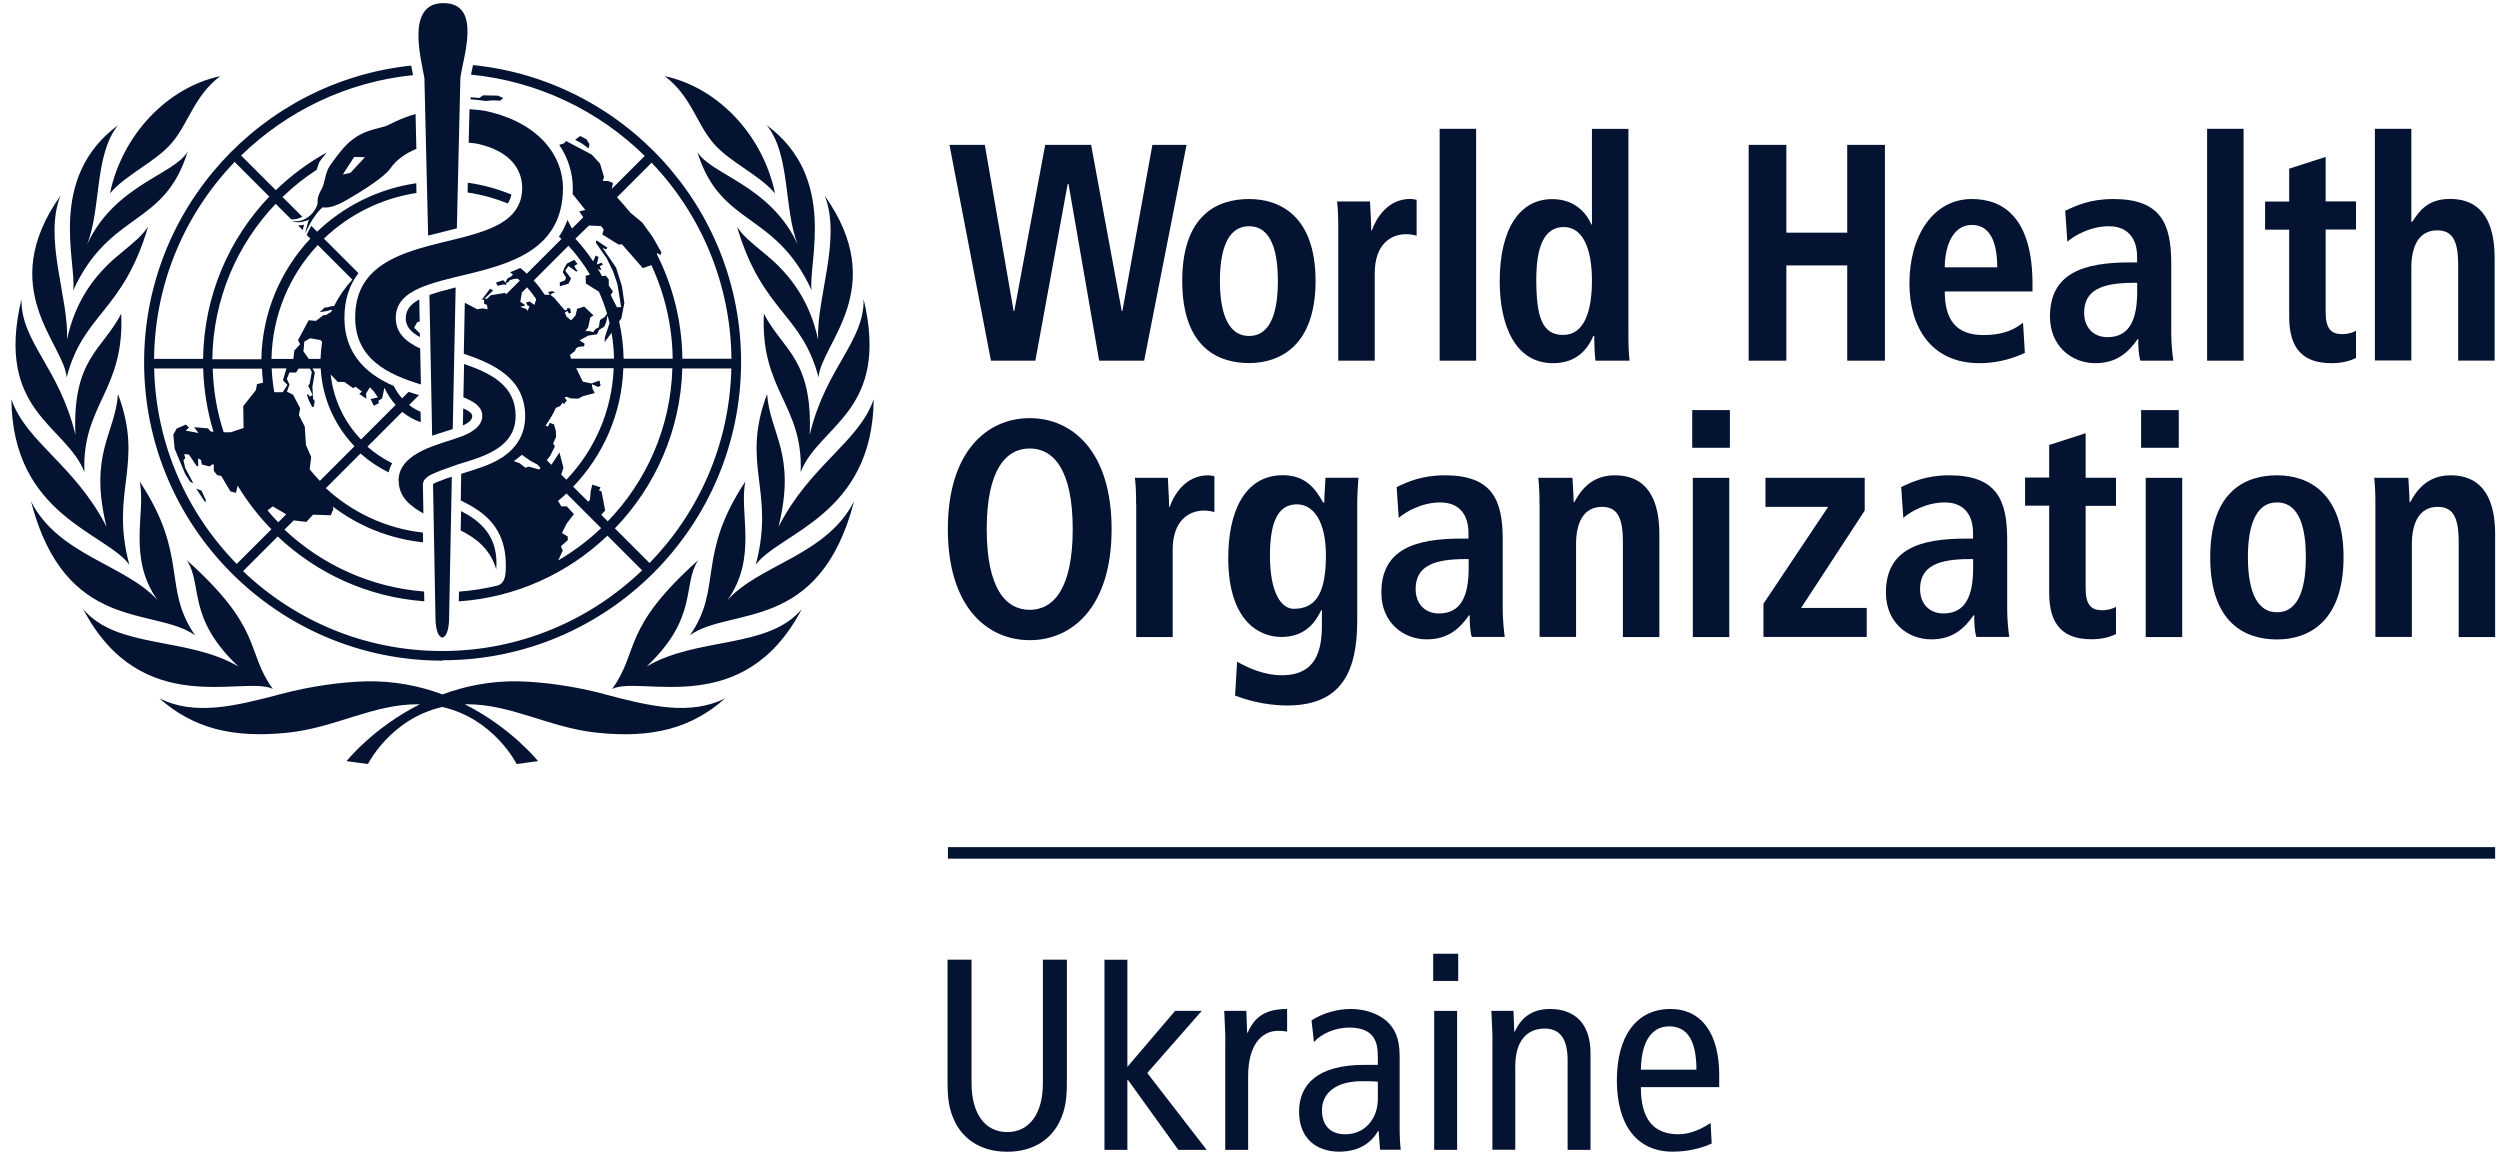 <?xml version="1.0" encoding="UTF-8"?> <svg xmlns="http://www.w3.org/2000/svg" width="148" height="69" viewBox="0 0 148 69" fill="none"><g clip-path="url(#clip0_67_707)"><path d="M63.16 63.925C63.16 65.037 63.095 65.65 62.708 66.441C62.238 67.375 61.257 68.183 59.627 68.183C57.998 68.183 57.016 67.375 56.546 66.441C56.16 65.65 56.094 65.037 56.094 63.925V56.812H57.516V64.133C57.516 65.894 58.289 67.018 59.627 67.018C60.965 67.018 61.739 65.888 61.739 64.133V56.812H63.16V63.925Z" fill="#041332"></path><path d="M69.56 59.845H71.142L67.918 63.521L71.434 68.071H69.756L66.771 63.925H66.741V68.071H65.385V56.818H66.741V63.158L69.56 59.851V59.845Z" fill="#041332"></path><path d="M72.54 61.617C72.54 61.023 72.492 60.422 72.474 59.845H73.783L73.83 61.136H73.86C74.294 60.136 74.99 59.732 76.197 59.732V61.07C76.037 61.04 75.858 61.023 75.68 61.023C74.633 61.023 73.89 61.927 73.89 63.717V68.071H72.534V61.623L72.54 61.617Z" fill="#041332"></path><path d="M77.637 60.41C78.315 59.976 79.153 59.732 79.956 59.732C81.164 59.732 81.889 60.249 82.151 60.505C82.508 60.862 82.859 61.362 82.859 62.521V66.81C82.859 67.291 82.889 67.779 82.924 68.065H81.699L81.616 66.952H81.586C81.217 67.583 80.539 68.178 79.278 68.178C77.922 68.178 76.905 67.387 76.905 65.811C76.905 64.234 77.952 63.039 80.777 63.039H81.568V62.67C81.568 62.057 81.521 61.701 81.265 61.35C80.991 60.981 80.456 60.832 79.897 60.832C79.058 60.832 78.255 61.171 77.785 61.689L77.643 60.416L77.637 60.41ZM81.568 64.038C81.324 64.008 80.985 64.008 80.617 64.008C79.023 64.008 78.261 64.764 78.261 65.715C78.261 66.584 78.713 67.149 79.647 67.149C80.825 67.149 81.568 66.197 81.568 65.067V64.032V64.038Z" fill="#041332"></path><path d="M86.326 56.461V58.072H84.845V56.461H86.326ZM84.905 59.845H86.261V68.071H84.905V59.845Z" fill="#041332"></path><path d="M88.355 61.617C88.355 61.023 88.307 60.422 88.289 59.845H89.598L89.645 61.07H89.675C90.109 60.136 90.805 59.732 91.757 59.732C93.19 59.732 94.159 60.553 94.159 62.361V68.071H92.803V62.765C92.803 61.457 92.322 60.892 91.447 60.892C90.383 60.892 89.705 61.635 89.705 63.116V68.065H88.349V61.617H88.355Z" fill="#041332"></path><path d="M97.139 64.359C97.139 66.263 97.883 67.149 99.382 67.149C100.06 67.149 100.803 66.81 101.267 66.471L101.332 67.696C100.69 67.999 99.851 68.178 99.025 68.178C96.848 68.178 95.718 66.536 95.718 63.955C95.718 61.373 96.848 59.732 98.894 59.732C100.75 59.732 101.778 61.213 101.778 63.634V64.359H97.133H97.139ZM100.428 63.324C100.428 61.617 99.899 60.761 98.817 60.761C97.948 60.761 97.175 61.403 97.139 63.324H100.428Z" fill="#041332"></path><path d="M42.195 8.433C43.17 9.599 44.877 10.283 45.882 11.448C45.169 7.999 42.504 5.18 39.352 4.508C40.886 5.661 41.219 7.267 42.195 8.433ZM4.338 17.182C6.509 12.46 9.744 13.459 11.112 8.962C10.339 10.342 6.8 10.925 5.158 14.464C5.997 12.364 5.575 9.147 6.99 7.41C2.756 10.539 4.558 15.594 4.332 17.182H4.338ZM8.269 28.506C8.656 30.344 7.514 32.997 9.334 35.537C7.448 33.425 3.463 32.89 1.834 29.678C3.868 37.523 9.161 35.905 11.552 37.612C9.589 34.787 11.195 32.914 8.269 28.506ZM7.656 33.431C6.485 29.048 8.566 27.537 6.984 23.326C6.818 25.693 5.242 26.853 6.306 31.183C4.427 27.513 1.512 26.145 0.674 23.629C0.733 30.511 6.259 31.528 7.656 33.431ZM16.15 40.782C14.52 38.528 15.632 37.255 11.059 33.163C12.028 34.656 11.029 36.536 14.11 39.456C11.094 37.678 6.931 38.439 4.926 36.06C8.37 42.656 14.431 39.962 16.15 40.782ZM38.281 39.456C41.368 36.536 40.369 34.656 41.332 33.163C36.758 37.255 37.871 38.528 36.241 40.782C37.96 39.962 44.015 42.656 47.464 36.06C45.46 38.439 41.297 37.678 38.281 39.456ZM43.063 35.531C44.877 32.997 43.735 30.344 44.128 28.5C41.201 32.902 42.813 34.781 40.845 37.606C43.236 35.9 48.529 37.517 50.563 29.672C48.933 32.884 44.949 33.419 43.063 35.531ZM35.759 41.086C33.969 40.61 32.131 40.372 30.757 40.336C29.05 40.295 27.522 40.616 26.195 41.11C24.875 40.616 23.346 40.295 21.634 40.336C20.26 40.372 18.422 40.61 16.631 41.086C13.884 41.817 11.505 42.388 9.429 41.336C11.415 43.096 13.735 43.727 17.084 43.37C19.873 43.066 22.121 41.675 24.75 41.693C24.786 41.693 24.822 41.693 24.851 41.693C22.08 43.09 20.515 45.059 20.515 45.059L21.782 45.231C21.782 45.231 23.12 42.549 26.183 41.853C29.253 42.549 30.585 45.231 30.585 45.231L31.852 45.059C31.852 45.059 30.287 43.09 27.516 41.693C27.552 41.693 27.581 41.693 27.617 41.693C30.246 41.675 32.494 43.066 35.283 43.37C38.632 43.733 40.952 43.102 42.938 41.336C40.868 42.382 38.489 41.817 35.736 41.086H35.759ZM7.175 18.574C6.039 20.751 4.278 21.25 4.463 25.741C3.511 21.75 1.239 20.263 1.269 17.711C-0.313 24.367 3.909 25.158 4.998 27.947C4.837 23.951 7.389 23.142 7.175 18.574ZM8.757 13.435C8.364 13.988 8.085 14.22 7.032 15.088C5.599 16.272 4.451 17.824 3.969 20.096C4.076 17.658 2.571 14.149 3.576 11.591C-0.308 17.075 3.796 20.358 3.945 22.339C4.95 18.52 7.264 18.491 8.763 13.435H8.757ZM48.428 20.096C47.946 17.83 46.798 16.272 45.359 15.088C44.306 14.22 44.027 13.988 43.634 13.435C45.139 18.491 47.452 18.52 48.458 22.339C48.6 20.352 52.704 17.069 48.826 11.591C49.831 14.149 48.321 17.658 48.434 20.096H48.428ZM51.723 23.629C50.878 26.145 47.97 27.513 46.09 31.183C47.155 26.853 45.579 25.693 45.412 23.326C43.83 27.537 45.912 29.048 44.74 33.431C46.138 31.534 51.663 30.511 51.723 23.629ZM45.222 18.574C45.008 23.148 47.559 23.951 47.399 27.947C48.481 25.158 52.71 24.367 51.128 17.711C51.158 20.263 48.886 21.75 47.934 25.741C48.119 21.244 46.358 20.751 45.222 18.574ZM10.196 8.433C11.171 7.267 11.505 5.667 13.039 4.508C9.887 5.18 7.228 7.999 6.509 11.448C7.514 10.283 9.215 9.593 10.196 8.433ZM41.273 8.962C42.641 13.459 45.882 12.46 48.047 17.182C47.821 15.594 49.623 10.539 45.389 7.41C46.804 9.147 46.388 12.358 47.221 14.464C45.579 10.925 42.04 10.342 41.267 8.962H41.273ZM30.276 11.52C29.461 11.181 28.598 10.943 27.694 10.818C27.694 11.008 27.688 11.205 27.682 11.395C28.515 11.52 29.312 11.74 30.061 12.049C30.163 11.889 30.234 11.716 30.276 11.52ZM29.621 5.953L29.794 5.798L29.467 5.661L28.598 5.644L28.372 5.798L27.861 5.757V5.881C28.182 5.905 28.497 5.935 28.747 5.977L29.169 5.941L29.621 5.959V5.953ZM27.956 24.623C27.956 24.474 27.76 24.331 27.474 24.194H27.421C27.421 24.313 27.409 24.896 27.403 25.188C27.76 25.027 27.956 24.855 27.956 24.623ZM17.928 13.619C17.946 13.5 17.97 13.405 18 13.304C17.892 13.328 17.767 13.346 17.643 13.34L17.922 13.619H17.928ZM26.213 39.087C35.95 39.087 43.872 31.165 43.872 21.423C43.872 12.287 36.901 4.751 28.003 3.853C27.997 3.889 27.992 3.925 27.98 3.954C27.944 4.127 27.914 4.282 27.884 4.418C31.869 4.811 35.462 6.571 38.168 9.23L36.217 11.181L36.289 10.836L36.033 10.723L35.682 10.705L35.759 10.479L35.521 9.682L35.034 9.153L33.511 8.35L33.38 8.492L33.107 8.576C33.63 9.349 33.91 10.235 33.91 11.139C33.91 11.258 33.91 11.371 33.898 11.484L34.653 12.43L34.296 12.513L34.528 12.864L33.862 13.53L33.594 13.019C33.469 13.376 33.297 13.709 33.089 14.012C33.136 14.059 33.19 14.101 33.237 14.149L31.186 16.201C31.061 16.082 30.93 15.969 30.799 15.862C30.603 15.951 30.4 16.04 30.198 16.117C30.258 16.159 30.317 16.207 30.371 16.254L30.264 16.361L30.026 16.498L29.936 16.736L29.788 16.587L29.354 16.73L29.473 16.92L29.77 16.843L29.966 16.861L29.978 16.754L30.127 16.677L30.174 16.587L30.442 16.51L30.65 16.498C30.692 16.534 30.733 16.569 30.775 16.611L29.96 17.426L29.901 17.337L29.05 17.479L28.86 17.67L28.67 17.694L29.199 17.188L29.009 17.093L28.515 17.753L28.658 17.735V17.979L28.83 18.05L28.866 18.312L28.569 18.253L28.259 18.312L27.516 17.925C27.516 17.925 27.474 19.93 27.456 20.941C29.217 21.536 31.09 22.392 31.09 24.64C31.09 25.628 30.662 26.425 29.823 27.014H29.829C29.829 27.014 29.806 27.031 29.788 27.043C29.788 27.043 29.752 27.067 29.728 27.079C29.015 27.549 28.099 27.799 27.302 28.049L27.278 29.625C28.545 30.255 30.073 31.165 29.936 33.782C29.919 34.424 29.669 34.603 29.455 34.662C28.717 34.847 27.95 34.966 27.171 35.025C27.171 35.227 27.165 35.424 27.159 35.602C30.561 35.37 33.636 33.931 35.962 31.712L38.014 33.764C34.938 36.72 30.769 38.54 26.177 38.54C21.586 38.54 17.458 36.738 14.389 33.812L16.441 31.76C18.743 33.937 21.77 35.352 25.119 35.596C25.119 35.418 25.113 35.227 25.107 35.019C21.919 34.769 19.04 33.419 16.84 31.355L17.387 30.808L18.136 30.897L18.535 30.469L19.582 30.505L19.736 30.142L19.701 29.987C21.217 31.141 23.055 31.897 25.047 32.105C25.047 31.879 25.041 31.683 25.036 31.528C22.835 31.284 20.843 30.332 19.29 28.899L21.342 26.847C21.842 27.293 22.401 27.668 23.007 27.965C23.055 27.769 23.12 27.59 23.216 27.424C22.686 27.162 22.193 26.829 21.753 26.443L23.81 24.385C24.137 24.646 24.506 24.855 24.911 24.997C24.911 24.795 24.905 24.581 24.899 24.379C24.655 24.272 24.429 24.141 24.221 23.974L24.804 23.391C24.601 23.332 24.393 23.267 24.191 23.195L23.804 23.582C23.608 23.362 23.442 23.118 23.311 22.85C22.954 22.696 22.615 22.517 22.294 22.309C21.027 21.476 20.39 20.305 20.39 18.824C20.39 17.694 20.706 16.837 21.223 16.171L19.177 14.125C20.652 12.715 22.549 11.746 24.655 11.425C24.655 11.228 24.649 11.032 24.643 10.848C22.383 11.175 20.349 12.21 18.773 13.715L18.428 13.37C18.35 13.506 18.255 13.685 18.154 13.905L18.374 14.125C16.614 16.004 15.519 18.508 15.472 21.268H12.569C12.617 17.706 14.032 14.47 16.322 12.067L17.244 12.989C17.286 12.989 17.327 12.989 17.375 12.989C17.535 12.977 17.72 12.924 17.898 12.834L16.727 11.663C17.345 11.062 18.023 10.521 18.749 10.051C18.808 9.854 18.862 9.688 18.892 9.623C18.927 9.551 19.112 9.307 19.338 9.028C18.237 9.64 17.226 10.39 16.328 11.258L14.276 9.206C16.965 6.589 20.515 4.847 24.453 4.448C24.441 4.377 24.429 4.323 24.429 4.323C24.399 4.186 24.369 4.038 24.346 3.883C15.472 4.811 8.531 12.335 8.531 21.447C8.531 31.183 16.453 39.111 26.189 39.111L26.213 39.087ZM38.578 9.634C41.469 12.662 43.253 16.748 43.301 21.238H40.398C40.369 19.014 39.828 16.909 38.882 15.041L38.906 14.987L39.108 15.094L39.155 14.94L38.638 14.03L38.025 13.179L37.306 12.579C37.056 12.269 36.8 11.972 36.526 11.68L38.578 9.628V9.634ZM34.879 13.352L35.575 13.382L35.741 13.584L35.658 13.881L36.628 14.482L36.818 14.458L38.055 15.874L38.561 15.695C39.346 17.384 39.798 19.258 39.822 21.238H36.919C36.907 20.483 36.812 19.74 36.651 19.032L36.782 18.853L36.961 17.943L36.824 16.968L36.473 15.844L35.664 14.66L35.86 14.767L35.962 14.666L35.313 14.226L35.272 14.369L35.92 15.297L36.289 16.058L36.55 16.813L36.634 17.319L36.77 18.175L36.526 18.193C36.526 18.193 36.247 17.67 36.158 17.456L36.289 17.259L36.039 16.902V16.546L35.86 16.32L35.64 16.349C35.563 16.201 35.48 16.058 35.391 15.915L35.545 15.992L35.587 15.951L35.504 15.767L35.694 15.659L35.611 15.552L35.331 15.659L35.432 15.219L35.266 15.124L35.117 15.475C34.802 14.999 34.451 14.553 34.064 14.131L34.879 13.34V13.352ZM34.296 20.156L34.819 19.87L35.349 19.787L35.468 19.525L35.765 19.347L35.878 19.097L35.968 18.669C36.009 18.818 36.051 18.972 36.086 19.127L35.807 19.966L35.795 20.251L36.205 19.704C36.289 20.203 36.342 20.709 36.348 21.232H33.803L33.743 21.012L34.04 20.774L34.1 20.632L34.231 20.537L34.576 20.501L34.611 20.346L34.302 20.144L34.296 20.156ZM30.811 18.157L31.073 18.098L31.061 18.038L30.805 17.866L30.894 17.319L31.203 17.01C31.4 17.23 31.578 17.462 31.745 17.711L31.637 18.05L31.352 17.848L31.138 17.908L31.245 18.11H31.352L31.233 18.407L31.15 18.288L30.817 18.169L30.811 18.157ZM31.923 27.799L31.299 27.62L31.108 27.692L30.751 27.418L30.418 27.299C30.585 27.18 30.745 27.055 30.894 26.924L31.412 27.287L31.804 27.495L32 27.692L31.917 27.799H31.923ZM31.602 16.599L33.654 14.547C34.136 15.071 34.558 15.642 34.927 16.254L34.671 16.326L34.683 16.784L35.456 17.271C35.646 17.688 35.807 18.122 35.938 18.568L35.801 18.764L35.521 18.943L35.45 19.371L35.26 19.478L35.105 19.668L34.944 19.609L34.659 19.597L34.825 19.371L34.944 18.794L35.135 18.675L34.582 18.146L34.165 18.288L34.07 18.681L33.808 18.966L33.535 18.74L33.44 18.502L33.594 18.407L33.678 18.562L33.803 18.514L33.749 18.253L33.571 18.241L33.559 18.348L33.44 18.372L32.803 17.628L32.589 17.462L32.672 17.372L32.869 17.307L32.69 17.236C32.69 17.236 32.464 17.289 32.441 17.289L32.565 17.45H32.244C32.054 17.152 31.84 16.873 31.608 16.617L31.602 16.599ZM32.649 27.525L32.369 27.246L32.583 26.966L32.851 26.419L32.744 26.264L32.922 25.86L32.904 25.497L32.797 25.122L32.542 25.033L32.446 25.247L32.298 25.206C32.518 24.855 32.75 24.527 32.904 24.147L33.166 24.034L33.309 23.837L33.38 23.921L33.559 23.707L33.416 23.528L33.547 23.493L33.785 23.588L34.231 23.6L34.504 23.457L35.212 23.267L35.081 23.029L35.034 22.743L35.414 22.91L35.557 22.826L35.486 22.529L35.016 22.701L34.504 22.595L34.112 21.797H36.33C36.229 24.355 35.182 26.669 33.529 28.399L33.226 28.096L33.356 27.686L33.118 26.788L32.643 27.513L32.649 27.525ZM33.041 33.187L33.315 32.599L33.208 32.337L33.612 31.98V31.766L33.267 31.552L33.553 30.987L33.975 30.433L33.553 29.976H33.231L33.035 29.654C33.208 29.512 33.374 29.369 33.535 29.214L35.587 31.266C34.819 31.998 33.963 32.64 33.041 33.181V33.187ZM35.599 30.475L35.825 30.219L35.611 29.095L35.462 29.036L35.551 28.846L35.063 28.691L34.968 29.095L34.921 29.601L34.819 29.696L33.933 28.81C35.694 26.972 36.806 24.516 36.901 21.803H39.804C39.703 25.319 38.263 28.5 35.979 30.862L35.587 30.469L35.599 30.475ZM36.402 31.278C38.787 28.81 40.291 25.485 40.392 21.815H43.295C43.194 26.288 41.368 30.338 38.454 33.33L36.402 31.278ZM18.933 28.465C18.725 28.245 18.523 28.019 18.332 27.787L18.422 27.055L18.113 26.348L18.041 25.247L17.696 24.581L17.767 24.165L17.351 23.368L16.988 23.189L17.137 22.767L16.982 22.434L17.131 22.053H17.53L17.672 21.821H18.35L18.457 22.023L18.332 22.713L18.249 22.832L18.505 23.386L18.338 23.475L18.22 23.326L18.172 23.38L18.285 23.707L18.481 24.093L18.576 24.081L18.63 23.736L18.535 23.611L18.523 23.38L18.493 22.898L18.636 22.047L18.499 21.815H18.987C19.082 23.594 19.825 25.206 20.985 26.419L18.933 28.471V28.465ZM17.012 22.791L16.739 23.219H16.269L16.233 23.189C16.156 22.737 16.102 22.279 16.084 21.809H16.959L16.75 22.511L17.018 22.791H17.012ZM17.964 20.798L18.017 20.221L18.362 20.025L18.975 20.132L19.07 20.245C19.017 20.572 18.987 20.905 18.975 21.244H18.279L17.964 20.804V20.798ZM20.908 22.969L21.051 22.898L21.431 23.183L21.265 23.32L21.693 23.606L21.669 23.302L21.895 22.927L22.133 23.177L22.377 23.528L21.937 23.623L22.133 24.022L22.436 23.861L22.395 23.736L22.621 23.582L22.758 22.951C22.924 23.326 23.15 23.671 23.424 23.968L21.372 26.02C20.39 24.991 19.736 23.653 19.576 22.166L19.998 22.612H20.39L20.896 22.975L20.908 22.969ZM18.808 14.5L20.86 16.552C20.432 17.021 20.063 17.551 19.772 18.122H19.629L19.338 18.205L19.237 18.193L18.927 18.479L19.314 18.419L19.665 18.33C19.647 18.372 19.623 18.419 19.605 18.461L19.302 18.651H19.159L18.707 18.996L18.273 18.96L17.643 20.138L17.767 20.376L17.422 20.757L17.369 21.25H16.072C16.12 18.645 17.149 16.284 18.808 14.511V14.5ZM16.156 29.982L16.804 30.362L16.941 30.451L16.471 30.921C16.251 30.695 16.037 30.457 15.835 30.213L16.156 29.976V29.982ZM15.507 21.815C15.519 22.101 15.543 22.374 15.573 22.654L15.216 22.737L15.145 23.1L14.401 24.04L14.419 25.336L13.658 25.592H13.241C12.855 24.403 12.629 23.136 12.593 21.827H15.501L15.507 21.815ZM12.641 25.568L12.468 25.539L12.307 25.36L11.493 25.289L11.748 25.634L10.993 25.491L11.189 25.313L11.005 25.134L10.458 25.372L10.261 25.735L10.339 26.562L10.963 28.06L11.267 28.53L11.439 28.596L10.963 27.698L10.862 27.24L10.969 27.127L10.904 26.877L11.189 26.913L11.63 27.573L11.736 27.614L11.725 27.133L11.903 27.234L11.945 27.495L12.403 27.614L12.593 27.477L12.658 27.525V27.876L12.855 28.126L13.099 28.179L13.64 29.089L13.967 29.179L14.068 28.75C14.633 29.684 15.305 30.552 16.067 31.332L14.014 33.384C11.076 30.386 9.227 26.312 9.126 21.815H12.028C12.064 23.118 12.278 24.373 12.641 25.568ZM13.89 9.587L15.942 11.639C13.551 14.143 12.07 17.527 12.022 21.244H9.12C9.167 16.724 10.975 12.62 13.89 9.587ZM34.897 8.528L34.718 8.243L34.344 8.052L34.046 8.278L34.427 8.481L34.849 8.79L34.897 8.528ZM33.136 16.718L33.148 16.944L33.654 16.796L33.808 16.486L33.464 16.028L33.648 15.749L34.118 16.082L34.201 16.01L34.106 15.945L33.999 15.743L34.189 15.63L33.999 15.38L33.559 15.606L33.404 15.874L33.315 16.117L33.511 16.445L33.44 16.599L33.13 16.718H33.136ZM12.153 29.738L12.189 29.607L11.927 29.042L11.618 28.929L12.153 29.744V29.738ZM24.018 18.83C24.018 19.317 24.316 19.662 24.857 19.954C24.857 19.954 24.857 19.87 24.857 19.74L24.518 19.401L24.697 19.073L24.845 19.032C24.833 18.461 24.822 17.83 24.822 17.741H24.792C24.298 18.015 24.024 18.354 24.024 18.83H24.018Z" fill="#041332"></path><path d="M27.272 31.403C28.182 31.861 29.021 32.497 29.378 33.705C29.532 31.706 28.408 30.838 27.296 30.255L27.272 31.403Z" fill="#041332"></path><path d="M33.327 11.121C33.327 9.307 32.006 7.291 28.783 6.577C28.545 6.524 28.182 6.488 27.795 6.464C27.789 6.738 27.771 7.362 27.771 7.362C27.771 7.559 27.748 8.284 27.748 8.445C28.045 8.469 28.265 8.51 28.366 8.534C30.24 8.98 30.912 10.057 30.912 11.121C30.912 12.846 29.437 13.495 27.629 13.988C27.433 14.042 27.23 14.095 27.028 14.143C26.481 14.28 25.91 14.411 25.357 14.559C25.155 14.613 24.958 14.672 24.762 14.732C22.752 15.344 21.027 16.314 21.027 18.794C21.027 21.274 22.995 22.172 24.917 22.761C24.905 22.053 24.887 21.346 24.875 20.632C24.024 20.233 23.43 19.71 23.43 18.83C23.43 17.949 23.977 17.45 24.81 17.069C24.994 16.986 25.19 16.909 25.404 16.837C25.886 16.677 26.421 16.534 26.986 16.397C27.183 16.349 27.385 16.302 27.587 16.254C30.293 15.6 33.327 14.749 33.327 11.121Z" fill="#041332"></path><path d="M23.602 28.453C23.602 29.446 24.334 29.987 25.065 30.398C25.065 30.231 25.036 28.697 25.036 28.667C25.053 28.358 25.351 28.179 25.589 28.066C25.94 27.9 26.297 27.781 26.748 27.62C26.963 27.543 27.153 27.471 27.361 27.412C28.83 26.972 30.525 26.407 30.525 24.617C30.525 22.826 29.068 22.095 27.474 21.548C27.462 22.119 27.444 22.951 27.433 23.522C28.105 23.784 28.551 24.105 28.551 24.617C28.551 25.259 27.867 25.622 27.385 25.812C27.183 25.889 26.873 25.991 26.79 26.02C26.398 26.139 25.981 26.282 25.589 26.425C25.381 26.502 25.184 26.585 24.994 26.68C24.304 27.031 23.59 27.549 23.596 28.453H23.602Z" fill="#041332"></path><path d="M24.595 6.75C23.62 7.029 23.043 7.398 22.823 7.47C22.186 7.678 21.294 7.713 20.372 8.719C20.206 8.897 19.808 9.403 19.528 9.813C19.248 10.211 19.236 10.86 19.034 11.205C18.737 11.704 18.808 11.99 18.808 11.99V12.002C18.808 12.061 18.749 12.329 18.481 12.632C18.172 12.971 17.767 13.162 17.286 13.084C17.702 13.292 18.285 13.001 18.285 13.001C18.285 13.001 18.172 13.316 18.065 13.834C18.535 12.769 18.969 12.377 19.106 12.269C19.308 12.317 19.73 12.299 20.509 11.847C21.39 11.342 22.716 10.515 23.091 9.991C23.495 9.426 24.048 9.058 24.649 8.814C24.631 8.029 24.613 7.327 24.601 6.738L24.595 6.75ZM20.747 10.229L20.295 10.33L20.967 9.29L21.604 9.307L20.747 10.229Z" fill="#041332"></path><path d="M26.415 28.328C26.332 28.358 26.112 28.453 25.969 28.5C25.821 28.554 25.636 28.625 25.636 28.679C25.636 28.691 25.779 36.375 25.779 36.548C25.779 38.13 26.588 38.142 26.588 36.548C26.588 36.435 26.748 28.221 26.748 28.221C26.748 28.221 26.552 28.28 26.415 28.328Z" fill="#041332"></path><path d="M25.583 25.794C25.833 25.705 26.083 25.628 26.314 25.556C26.493 25.503 26.654 25.45 26.802 25.402C26.814 24.92 26.951 18.229 26.975 17.016C26.374 17.164 25.851 17.307 25.422 17.462C25.44 18.372 25.571 25.057 25.583 25.788V25.794Z" fill="#041332"></path><path d="M26.249 0.184C23.989 0.184 24.947 3.538 25.125 4.632C25.131 4.686 25.309 12.216 25.345 13.947C25.69 13.857 26.029 13.774 26.362 13.691C26.6 13.631 26.826 13.578 27.046 13.518C27.082 11.853 27.248 4.668 27.254 4.621C27.391 3.449 28.575 0.184 26.249 0.184Z" fill="#041332"></path><path d="M63.244 10.884H63.208L61.293 21.352H58.664L56.208 8.576H58.301L60.008 18.419H60.044L61.876 8.576H64.594L66.408 18.419H66.444L68.222 8.576H70.244L67.734 21.352H65.07L63.255 10.884H63.244Z" fill="#041332"></path><path d="M73.944 11.782C75.775 11.782 77.881 12.787 77.881 16.629C77.881 20.471 75.769 21.494 73.944 21.494C72.118 21.494 69.988 20.578 69.988 16.629C69.988 12.68 72.112 11.782 73.944 11.782ZM73.944 19.888C75.341 19.888 75.65 18.205 75.65 16.629C75.65 15.053 75.335 13.394 73.944 13.394C72.552 13.394 72.219 15.059 72.219 16.629C72.219 18.199 72.552 19.888 73.944 19.888Z" fill="#041332"></path><path d="M79.225 13.483C79.225 12.9 79.207 12.347 79.154 11.925H81.105C81.123 12.49 81.176 13.078 81.176 13.643H81.212C81.473 12.912 82.151 11.776 83.496 11.776C83.638 11.776 83.74 11.812 83.864 11.829V13.953C83.674 13.899 83.478 13.864 83.252 13.864C82.36 13.864 81.384 14.429 81.384 16.189V21.352H79.225V13.483Z" fill="#041332"></path><path d="M85.227 7.624H87.386V21.352H85.227V7.624Z" fill="#041332"></path><path d="M96.402 7.624V19.74C96.402 20.418 96.42 21.001 96.474 21.352H94.451C94.416 21.078 94.38 20.531 94.38 19.888H94.326C93.975 20.691 93.333 21.5 91.936 21.5C89.705 21.5 88.783 19.27 88.783 16.653C88.783 13.578 89.949 11.788 91.888 11.788C93.179 11.788 93.892 12.555 94.207 13.287H94.243V7.63H96.402V7.624ZM92.536 19.829C93.809 19.829 94.243 18.384 94.243 16.605C94.243 14.827 93.755 13.441 92.572 13.441C91.388 13.441 90.948 14.666 90.948 16.552C90.948 18.729 91.281 19.829 92.536 19.829Z" fill="#041332"></path><path d="M103.521 8.576H105.752V13.774H109.356V8.576H111.587V21.352H109.356V15.713H105.752V21.352H103.521V8.576Z" fill="#041332"></path><path d="M119.872 20.894C119.419 21.096 118.48 21.5 117.189 21.5C114.293 21.5 113.038 19.323 113.038 16.778C113.038 13.959 114.447 11.782 116.731 11.782C118.664 11.782 120.324 12.971 120.324 16.814V17.254H115.131C115.131 18.865 115.744 19.835 117.415 19.835C118.741 19.835 119.366 19.413 119.764 19.103L119.872 20.9V20.894ZM118.236 15.826C118.236 14.161 117.712 13.316 116.737 13.316C115.601 13.316 115.131 14.577 115.131 15.826H118.236Z" fill="#041332"></path><path d="M122.262 12.478C122.875 12.186 123.726 11.782 125.105 11.782C127.895 11.782 128.537 13.209 128.537 15.57V19.686C128.537 20.364 128.609 20.983 128.662 21.352H126.711C126.604 20.989 126.586 20.531 126.586 20.073H126.551C126.009 20.84 125.331 21.5 124.041 21.5C122.643 21.5 121.358 20.495 121.358 18.735C121.358 16.171 123.345 15.535 126.081 15.535H126.515V15.19C126.515 14.256 126.081 13.394 124.844 13.394C123.761 13.394 122.804 13.941 122.387 14.309L122.262 12.478ZM126.515 16.742H126.325C124.475 16.742 123.381 17.147 123.381 18.515C123.381 19.377 123.922 19.96 124.76 19.96C126.051 19.96 126.521 18.955 126.521 17.271V16.742H126.515Z" fill="#041332"></path><path d="M130.661 7.624H132.82V21.352H130.661V7.624Z" fill="#041332"></path><path d="M135.52 9.985L137.679 9.29V11.924H139.475V13.59H137.679V18.479C137.679 19.484 138.024 19.781 138.655 19.781C139.035 19.781 139.315 19.674 139.475 19.579V21.191C139.142 21.357 138.672 21.5 138.03 21.5C136.424 21.5 135.52 20.733 135.52 18.758V13.596H134.093V11.93H135.52V9.991V9.985Z" fill="#041332"></path><path d="M140.593 7.624H142.752V13.132H142.806C143.186 12.549 143.692 11.776 145.036 11.776C147.076 11.776 147.683 13.37 147.683 15.273V21.346H145.524V15.689C145.524 14.244 145.179 13.637 144.287 13.637C143.151 13.637 142.752 14.643 142.752 15.85V21.34H140.593V7.624Z" fill="#041332"></path><path d="M60.96 24.754C63.487 24.754 65.807 26.728 65.807 31.326C65.807 35.923 63.487 37.898 60.96 37.898C58.432 37.898 56.112 35.923 56.112 31.326C56.112 26.728 58.432 24.754 60.96 24.754ZM60.96 36.102C62.369 36.102 63.505 34.841 63.505 31.326C63.505 27.811 62.369 26.55 60.96 26.55C59.55 26.55 58.414 27.811 58.414 31.326C58.414 34.841 59.544 36.102 60.96 36.102Z" fill="#041332"></path><path d="M67.258 29.839C67.258 29.256 67.24 28.703 67.187 28.287H69.138C69.156 28.852 69.209 29.441 69.209 30.006H69.245C69.507 29.274 70.185 28.138 71.529 28.138C71.666 28.138 71.773 28.174 71.892 28.192V30.315C71.701 30.261 71.511 30.226 71.285 30.226C70.399 30.226 69.423 30.791 69.423 32.551V37.714H67.264V29.845L67.258 29.839Z" fill="#041332"></path><path d="M73.236 39.171C73.741 39.462 74.752 39.974 75.882 39.974C77.923 39.974 78.256 38.493 78.256 37.012V36.114H78.22C77.875 36.845 77.262 37.708 75.853 37.708C74.598 37.708 72.712 36.827 72.712 33.021C72.712 30.422 73.605 28.132 75.954 28.132C77.262 28.132 77.869 28.917 78.327 29.744H78.398C78.398 29.25 78.452 28.774 78.47 28.28H80.421C80.385 28.774 80.349 29.268 80.349 29.762V36.714C80.349 39.658 79.493 41.764 76.204 41.764C74.776 41.764 73.64 41.377 73.117 41.181L73.236 39.171ZM76.596 36.042C77.958 36.042 78.494 35.019 78.494 32.878C78.494 30.904 77.78 29.839 76.751 29.857C75.621 29.875 75.181 30.975 75.181 32.896C75.181 35.108 75.859 36.042 76.59 36.042H76.596Z" fill="#041332"></path><path d="M82.686 28.834C83.299 28.542 84.15 28.138 85.529 28.138C88.319 28.138 88.961 29.565 88.961 31.927V36.042C88.961 36.721 89.033 37.339 89.08 37.708H87.129C87.022 37.339 87.004 36.881 87.004 36.423H86.969C86.427 37.19 85.749 37.85 84.459 37.85C83.067 37.85 81.776 36.845 81.776 35.085C81.776 32.521 83.763 31.885 86.499 31.885H86.933V31.54C86.933 30.606 86.499 29.744 85.262 29.744C84.179 29.744 83.222 30.291 82.805 30.66L82.68 28.828L82.686 28.834ZM86.939 33.098H86.749C84.899 33.098 83.805 33.503 83.805 34.871C83.805 35.733 84.346 36.316 85.184 36.316C86.475 36.316 86.945 35.311 86.945 33.628V33.098H86.939Z" fill="#041332"></path><path d="M91.138 29.839C91.138 29.256 91.12 28.703 91.067 28.287H93.089C93.107 28.762 93.16 29.256 93.16 29.732H93.214H93.196C93.511 29.167 94.118 28.138 95.587 28.138C97.627 28.138 98.234 29.732 98.234 31.635V37.714H96.075V32.057C96.075 30.612 95.724 30.006 94.838 30.006C93.702 30.006 93.303 31.011 93.303 32.218V37.708H91.144V29.839H91.138Z" fill="#041332"></path><path d="M100.179 24.278H102.409V26.508H100.179V24.278ZM100.214 28.287H102.373V37.714H100.214V28.287Z" fill="#041332"></path><path d="M104.39 35.751L108.226 30.006H104.515V28.287H110.391V30.226L106.626 35.989H110.51V37.708H104.396V35.751H104.39Z" fill="#041332"></path><path d="M112.55 28.834C113.163 28.542 114.013 28.138 115.393 28.138C118.183 28.138 118.825 29.565 118.825 31.927V36.042C118.825 36.721 118.896 37.339 118.95 37.708H116.999C116.892 37.339 116.874 36.881 116.874 36.423H116.838C116.297 37.19 115.619 37.85 114.328 37.85C112.931 37.85 111.646 36.845 111.646 35.085C111.646 32.521 113.633 31.885 116.368 31.885H116.803V31.54C116.803 30.606 116.368 29.744 115.131 29.744C114.049 29.744 113.091 30.291 112.675 30.66L112.55 28.828V28.834ZM116.803 33.098H116.612C114.763 33.098 113.668 33.503 113.668 34.871C113.668 35.733 114.209 36.316 115.048 36.316C116.339 36.316 116.809 35.311 116.809 33.628V33.098H116.803Z" fill="#041332"></path><path d="M121.311 26.342L123.47 25.646V28.281H125.266V29.946H123.47V34.829C123.47 35.834 123.821 36.126 124.445 36.126C124.832 36.126 125.105 36.019 125.266 35.923V37.535C124.933 37.702 124.463 37.844 123.821 37.844C122.215 37.844 121.311 37.077 121.311 35.097V29.934H119.883V28.269H121.311V26.33V26.342Z" fill="#041332"></path><path d="M126.753 24.278H128.983V26.508H126.753V24.278ZM127.027 28.287H129.186V37.714H127.027V28.287Z" fill="#041332"></path><path d="M134.8 28.138C136.632 28.138 138.738 29.143 138.738 32.991C138.738 36.839 136.632 37.856 134.8 37.856C132.969 37.856 130.845 36.941 130.845 32.991C130.845 29.042 132.969 28.138 134.8 28.138ZM134.8 36.245C136.192 36.245 136.507 34.562 136.507 32.985C136.507 31.409 136.192 29.744 134.8 29.744C133.409 29.744 133.076 31.409 133.076 32.985C133.076 34.562 133.409 36.245 134.8 36.245Z" fill="#041332"></path><path d="M140.623 29.839C140.623 29.256 140.605 28.703 140.552 28.287H142.574C142.592 28.762 142.645 29.256 142.645 29.732H142.699H142.681C142.996 29.167 143.603 28.138 145.066 28.138C147.106 28.138 147.713 29.732 147.713 31.635V37.714H145.554V32.057C145.554 30.612 145.203 30.006 144.317 30.006C143.187 30.006 142.782 31.011 142.782 32.218V37.708H140.623V29.839Z" fill="#041332"></path><path d="M147.713 50.15H56.118V50.834H147.713V50.15Z" fill="#041332"></path></g><defs><clipPath id="clip0_67_707"><rect width="147.039" height="68" fill="white" transform="translate(0.674 0.184)"></rect></clipPath></defs></svg> 